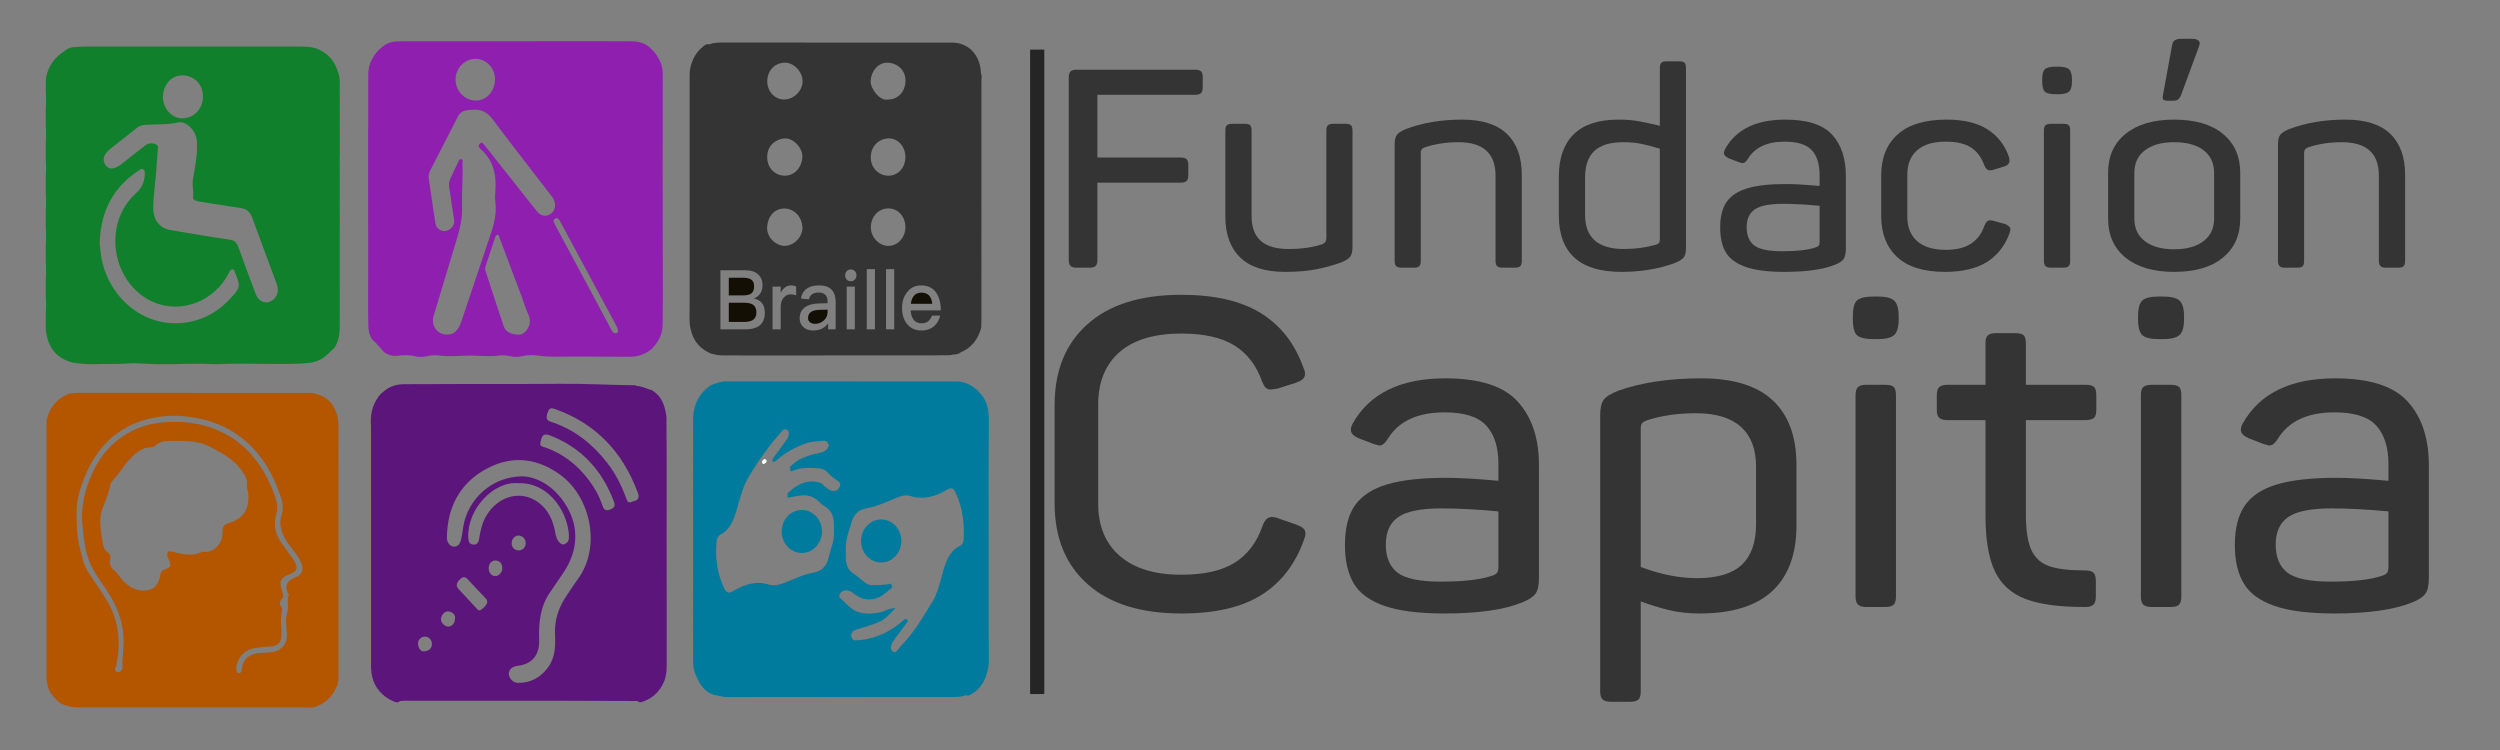 <svg xmlns="http://www.w3.org/2000/svg" xmlns:xlink="http://www.w3.org/1999/xlink" xmlns:serif="http://www.serif.com/" width="100%" height="100%" viewBox="0 0 200 60" version="1.1" xml:space="preserve" style="fill-rule:evenodd;clip-rule:evenodd;stroke-linejoin:round;stroke-miterlimit:2;"><rect x="0" y="0" width="200" height="60" fill="#808080" stroke="none"/> <g transform="matrix(5.12779e-17,-0.932,-1.646,4.76954e-17,128.5,30.067)"> <rect x="-27.313" y="27.313" width="55.316" height="0.689" style="fill:rgb(37,37,37);"></rect> </g> <g transform="matrix(0.909,0,0,0.909,-1045.24,-530.005)"> <path d="M1244.64,606.623C1244.38,606.623 1244.2,606.574 1244.1,606.475C1244,606.377 1243.94,606.214 1243.94,605.985L1243.94,589.837C1243.94,589.608 1244,589.444 1244.1,589.346C1244.2,589.248 1244.38,589.199 1244.64,589.199L1255.06,589.199C1255.3,589.199 1255.47,589.248 1255.58,589.346C1255.68,589.444 1255.73,589.608 1255.73,589.837L1255.73,590.745C1255.73,590.99 1255.68,591.162 1255.58,591.26C1255.47,591.358 1255.3,591.407 1255.06,591.407L1246.46,591.407L1246.46,596.929L1253.79,596.929C1254.03,596.929 1254.2,596.978 1254.31,597.076C1254.41,597.174 1254.46,597.338 1254.46,597.567L1254.46,598.5C1254.46,598.729 1254.41,598.892 1254.31,598.99C1254.2,599.089 1254.03,599.138 1253.79,599.138L1246.46,599.138L1246.46,605.985C1246.46,606.214 1246.4,606.377 1246.3,606.475C1246.2,606.574 1246.02,606.623 1245.78,606.623L1244.64,606.623Z" style="fill:rgb(52,52,52);fill-rule:nonzero;"></path> <path d="M1262.98,606.991C1261.22,606.991 1259.9,606.569 1259.03,605.727C1258.16,604.884 1257.72,603.686 1257.72,602.132L1257.72,594.549C1257.72,594.32 1257.77,594.164 1257.86,594.082C1257.96,594 1258.12,593.96 1258.34,593.96L1259.43,593.96C1259.65,593.96 1259.81,594 1259.9,594.082C1259.98,594.164 1260.03,594.32 1260.03,594.549L1260.03,602.058C1260.03,603.04 1260.29,603.772 1260.83,604.254C1261.36,604.737 1262.19,604.978 1263.32,604.978C1264.42,604.978 1265.4,604.839 1266.24,604.561C1266.38,604.496 1266.48,604.422 1266.53,604.34C1266.58,604.259 1266.61,604.144 1266.61,603.997L1266.61,594.549C1266.61,594.32 1266.65,594.164 1266.75,594.082C1266.84,594 1267,593.96 1267.23,593.96L1268.32,593.96C1268.54,593.96 1268.69,594.005 1268.78,594.095C1268.87,594.185 1268.91,594.336 1268.91,594.549L1268.91,604.782C1268.91,605.175 1268.85,605.461 1268.72,605.641C1268.59,605.821 1268.32,605.993 1267.93,606.156C1267.25,606.402 1266.53,606.602 1265.75,606.758C1264.97,606.913 1264.05,606.991 1262.98,606.991Z" style="fill:rgb(52,52,52);fill-rule:nonzero;"></path> <path d="M1273.24,606.623C1273.01,606.623 1272.85,606.578 1272.76,606.488C1272.66,606.398 1272.62,606.246 1272.62,606.034L1272.62,595.8C1272.62,595.407 1272.68,595.121 1272.81,594.941C1272.94,594.761 1273.2,594.589 1273.6,594.426C1275.07,593.87 1276.72,593.591 1278.55,593.591C1280.33,593.591 1281.65,594.013 1282.51,594.855C1283.38,595.698 1283.81,596.896 1283.81,598.451L1283.81,606.034C1283.81,606.246 1283.76,606.398 1283.68,606.488C1283.59,606.578 1283.43,606.623 1283.18,606.623L1282.12,606.623C1281.9,606.623 1281.74,606.578 1281.64,606.488C1281.55,606.398 1281.5,606.246 1281.5,606.034L1281.5,598.524C1281.5,596.561 1280.41,595.579 1278.24,595.579C1277.15,595.579 1276.15,595.735 1275.23,596.046C1275.03,596.127 1274.92,596.275 1274.92,596.487L1274.92,606.034C1274.92,606.246 1274.88,606.398 1274.79,606.488C1274.7,606.578 1274.54,606.623 1274.3,606.623L1273.24,606.623Z" style="fill:rgb(52,52,52);fill-rule:nonzero;"></path> <path d="M1292.59,606.991C1290.72,606.991 1289.34,606.569 1288.43,605.727C1287.52,604.884 1287.07,603.661 1287.07,602.058L1287.07,598.598C1287.07,596.978 1287.51,595.739 1288.38,594.88C1289.25,594.021 1290.56,593.591 1292.3,593.591C1293.01,593.591 1293.62,593.641 1294.14,593.739C1294.66,593.837 1295.27,593.968 1295.96,594.131L1295.96,589.051C1295.96,588.839 1296,588.687 1296.09,588.597C1296.17,588.507 1296.33,588.462 1296.55,588.462L1297.64,588.462C1297.88,588.462 1298.05,588.503 1298.13,588.585C1298.22,588.667 1298.26,588.822 1298.26,589.051L1298.26,604.88C1298.26,605.273 1298.19,605.555 1298.06,605.727C1297.92,605.899 1297.64,606.066 1297.23,606.23C1295.83,606.737 1294.28,606.991 1292.59,606.991ZM1289.38,601.984C1289.38,603.98 1290.52,604.978 1292.8,604.978C1293.78,604.978 1294.71,604.856 1295.59,604.61C1295.77,604.545 1295.87,604.483 1295.9,604.426C1295.94,604.369 1295.96,604.267 1295.96,604.119L1295.96,596.144C1295.34,595.964 1294.8,595.825 1294.35,595.727C1293.9,595.628 1293.37,595.579 1292.74,595.579C1291.59,595.579 1290.74,595.837 1290.19,596.352C1289.65,596.868 1289.38,597.641 1289.38,598.671L1289.38,601.984Z" style="fill:rgb(52,52,52);fill-rule:nonzero;"></path> <path d="M1306.94,606.991C1305.47,606.991 1304.32,606.843 1303.5,606.549C1302.67,606.254 1302.09,605.825 1301.76,605.261C1301.43,604.696 1301.27,603.972 1301.27,603.089C1301.27,602.123 1301.46,601.367 1301.85,600.819C1302.24,600.271 1302.85,599.874 1303.69,599.628C1304.53,599.383 1305.64,599.26 1307.04,599.26C1307.68,599.26 1308.5,599.301 1309.48,599.383L1310.02,599.432L1310.02,598.475C1310.02,597.526 1309.8,596.798 1309.34,596.291C1308.88,595.784 1308.08,595.53 1306.94,595.53C1305.4,595.53 1304.32,596.037 1303.7,597.052C1303.63,597.166 1303.56,597.256 1303.48,597.322C1303.4,597.387 1303.32,597.42 1303.24,597.42C1303.2,597.42 1303.08,597.387 1302.87,597.322L1302.04,597.003C1301.75,596.872 1301.6,596.716 1301.6,596.536C1301.6,596.422 1301.64,596.299 1301.71,596.168C1302.67,594.45 1304.44,593.591 1306.99,593.591C1308.94,593.591 1310.32,594.033 1311.12,594.917C1311.93,595.8 1312.33,597.011 1312.33,598.549L1312.33,604.954C1312.33,605.379 1312.26,605.682 1312.13,605.862C1312.01,606.042 1311.76,606.205 1311.4,606.353C1310.36,606.778 1308.88,606.991 1306.94,606.991ZM1303.6,603.064C1303.6,603.784 1303.82,604.316 1304.26,604.659C1304.7,605.003 1305.52,605.175 1306.73,605.175C1308.01,605.175 1308.97,605.068 1309.61,604.856C1309.78,604.807 1309.89,604.745 1309.95,604.672C1310,604.598 1310.02,604.479 1310.02,604.316L1310.02,601.175C1308.81,601.06 1307.74,601.003 1306.79,601.003C1305.61,601.003 1304.79,601.166 1304.31,601.494C1303.84,601.821 1303.6,602.344 1303.6,603.064Z" style="fill:rgb(52,52,52);fill-rule:nonzero;"></path> <path d="M1321.06,606.991C1319.19,606.991 1317.79,606.557 1316.85,605.69C1315.91,604.823 1315.44,603.612 1315.44,602.058L1315.44,598.524C1315.44,596.97 1315.92,595.759 1316.89,594.892C1317.86,594.025 1319.3,593.591 1321.21,593.591C1322.72,593.591 1323.92,593.882 1324.82,594.463C1325.71,595.043 1326.34,595.849 1326.68,596.88C1326.71,596.962 1326.73,597.068 1326.73,597.199C1326.73,597.444 1326.58,597.616 1326.27,597.714L1325.38,597.984C1325.27,598.033 1325.14,598.058 1325.02,598.058C1324.9,598.058 1324.8,598.021 1324.73,597.947C1324.65,597.874 1324.57,597.755 1324.51,597.592C1324.25,596.888 1323.85,596.369 1323.33,596.033C1322.8,595.698 1322.07,595.53 1321.14,595.53C1320.01,595.53 1319.17,595.784 1318.6,596.291C1318.03,596.798 1317.74,597.51 1317.74,598.426L1317.74,602.132C1317.74,603.064 1318.03,603.784 1318.61,604.291C1319.19,604.798 1320.03,605.052 1321.14,605.052C1322.05,605.052 1322.79,604.872 1323.34,604.512C1323.89,604.152 1324.29,603.62 1324.53,602.917C1324.6,602.753 1324.67,602.635 1324.75,602.561C1324.83,602.487 1324.93,602.451 1325.05,602.451C1325.13,602.451 1325.26,602.475 1325.41,602.524L1326.32,602.77C1326.65,602.901 1326.81,603.064 1326.81,603.261C1326.81,603.359 1326.78,603.473 1326.73,603.604C1326.32,604.717 1325.65,605.559 1324.73,606.132C1323.8,606.704 1322.58,606.991 1321.06,606.991Z" style="fill:rgb(52,52,52);fill-rule:nonzero;"></path> <path d="M1330.38,606.623C1330.16,606.623 1330,606.578 1329.91,606.488C1329.81,606.398 1329.76,606.246 1329.76,606.034L1329.76,594.549C1329.76,594.32 1329.81,594.164 1329.91,594.082C1330,594 1330.16,593.96 1330.38,593.96L1331.45,593.96C1331.69,593.96 1331.85,594 1331.94,594.082C1332.03,594.164 1332.07,594.32 1332.07,594.549L1332.07,606.034C1332.07,606.246 1332.03,606.398 1331.94,606.488C1331.85,606.578 1331.69,606.623 1331.45,606.623L1330.38,606.623ZM1329.61,590.058C1329.61,589.6 1329.69,589.297 1329.85,589.15C1330.02,589.002 1330.34,588.929 1330.83,588.929L1331.01,588.929C1331.47,588.929 1331.79,589.006 1331.97,589.162C1332.14,589.317 1332.23,589.616 1332.23,590.058L1332.23,590.229C1332.23,590.671 1332.14,590.97 1331.97,591.125C1331.79,591.281 1331.47,591.358 1331.01,591.358L1330.83,591.358C1330.34,591.358 1330.02,591.285 1329.85,591.137C1329.69,590.99 1329.61,590.688 1329.61,590.229L1329.61,590.058Z" style="fill:rgb(52,52,52);fill-rule:nonzero;"></path> <path d="M1341.21,606.991C1339.4,606.991 1337.98,606.574 1336.95,605.739C1335.92,604.905 1335.41,603.76 1335.41,602.303L1335.41,598.279C1335.41,596.823 1335.92,595.677 1336.95,594.843C1337.98,594.009 1339.4,593.591 1341.21,593.591C1343.06,593.591 1344.5,594.009 1345.51,594.843C1346.53,595.677 1347.04,596.823 1347.04,598.279L1347.04,602.303C1347.04,603.76 1346.53,604.905 1345.51,605.739C1344.5,606.574 1343.06,606.991 1341.21,606.991ZM1337.72,602.303C1337.72,603.154 1338.03,603.817 1338.65,604.291C1339.27,604.766 1340.13,605.003 1341.21,605.003C1342.32,605.003 1343.18,604.766 1343.8,604.291C1344.43,603.817 1344.74,603.154 1344.74,602.303L1344.74,598.279C1344.74,597.428 1344.43,596.765 1343.82,596.291C1343.2,595.817 1342.34,595.579 1341.21,595.579C1340.13,595.579 1339.27,595.817 1338.65,596.291C1338.03,596.765 1337.72,597.428 1337.72,598.279L1337.72,602.303Z" style="fill:rgb(52,52,52);fill-rule:nonzero;"></path> <path d="M1350.98,606.623C1350.76,606.623 1350.6,606.578 1350.5,606.488C1350.41,606.398 1350.36,606.246 1350.36,606.034L1350.36,595.8C1350.36,595.407 1350.42,595.121 1350.55,594.941C1350.68,594.761 1350.95,594.589 1351.34,594.426C1352.81,593.87 1354.46,593.591 1356.29,593.591C1358.07,593.591 1359.39,594.013 1360.26,594.855C1361.12,595.698 1361.55,596.896 1361.55,598.451L1361.55,606.034C1361.55,606.246 1361.51,606.398 1361.42,606.488C1361.33,606.578 1361.17,606.623 1360.93,606.623L1359.87,606.623C1359.64,606.623 1359.48,606.578 1359.39,606.488C1359.29,606.398 1359.24,606.246 1359.24,606.034L1359.24,598.524C1359.24,596.561 1358.16,595.579 1355.98,595.579C1354.89,595.579 1353.89,595.735 1352.98,596.046C1352.77,596.127 1352.66,596.275 1352.66,596.487L1352.66,606.034C1352.66,606.246 1352.62,606.398 1352.54,606.488C1352.45,606.578 1352.28,606.623 1352.04,606.623L1350.98,606.623Z" style="fill:rgb(52,52,52);fill-rule:nonzero;"></path> </g> <g transform="matrix(0.909,0,0,0.909,-956.581,-546.085)"> <path d="M1243.14,609.617C1242.93,609.617 1242.8,609.584 1242.74,609.518C1242.68,609.453 1242.66,609.33 1242.7,609.15L1243.48,604.88C1243.51,604.602 1243.59,604.414 1243.72,604.316C1243.85,604.218 1244.06,604.169 1244.33,604.169L1245.24,604.169C1245.7,604.169 1245.94,604.308 1245.94,604.586C1245.94,604.651 1245.91,604.749 1245.86,604.88L1244.33,609.028C1244.25,609.257 1244.15,609.412 1244.06,609.494C1243.96,609.576 1243.81,609.617 1243.58,609.617L1243.14,609.617Z" style="fill:rgb(52,52,52);fill-rule:nonzero;"></path> </g> <g transform="matrix(1.334,0,0,1.434,61.336,36.967)"> <path d="M0,-0.025C-0.063,0.06 -0.182,0.148 -0.244,0.087C-0.333,-0.001 -0.258,-0.112 -0.148,-0.173C-0.053,-0.169 -0.004,-0.12 0,-0.025" style="fill:white;fill-rule:nonzero;"></path> </g> <g transform="matrix(1.334,0,0,1.434,77.084,43.05)"> <path d="M0,0.129C-0.01,0.281 -0.103,0.375 -0.207,0.424C-0.87,0.739 -1.082,1.355 -1.269,1.985C-1.431,2.53 -1.559,3.093 -1.878,3.568C-2.42,4.377 -2.93,5.212 -3.639,5.897C-3.744,5.999 -3.841,6.111 -3.936,6.223C-4.016,6.317 -4.102,6.402 -4.23,6.329C-4.356,6.256 -4.381,6.126 -4.344,5.996C-4.297,5.831 -4.186,5.701 -4.081,5.569C-3.831,5.258 -3.583,4.945 -3.335,4.633C-3.364,4.543 -3.426,4.503 -3.52,4.512C-4.321,5.207 -5.245,5.613 -6.307,5.698C-6.482,5.711 -6.672,5.726 -6.726,5.52C-6.779,5.318 -6.652,5.169 -6.465,5.112C-5.974,4.965 -5.474,4.852 -5,4.648C-4.644,4.494 -4.411,4.209 -4.087,3.908C-4.448,3.895 -4.676,4.06 -4.93,4.121C-5.402,4.233 -5.883,4.252 -6.333,4.117C-6.754,3.991 -7.052,3.624 -7.39,3.349C-7.544,3.224 -7.391,2.974 -7.145,2.925C-6.906,2.877 -6.716,2.992 -6.535,3.126C-6.005,3.517 -5.316,3.521 -4.774,3.132C-4.604,3.009 -4.439,2.878 -4.272,2.751C-4.297,2.681 -4.322,2.61 -4.347,2.539C-4.73,2.626 -5.12,2.617 -5.51,2.622C-5.693,2.625 -5.833,2.527 -5.972,2.438C-6.165,2.313 -6.327,2.137 -6.527,2.027C-7.151,1.685 -7.062,1.137 -7.061,0.554C-7.059,0.041 -6.876,-0.388 -6.734,-0.849C-6.585,-1.335 -6.288,-1.596 -5.78,-1.676C-5.114,-1.782 -4.501,-2.077 -3.87,-2.303C-3.64,-2.386 -3.412,-2.415 -3.189,-2.35C-2.417,-2.123 -1.714,-2.315 -1.036,-2.676C-0.723,-2.843 -0.623,-2.821 -0.465,-2.511C-0.041,-1.678 0.06,-0.79 0,0.129M-9.679,-2.385C-9.295,-2.416 -8.979,-2.296 -8.693,-2.055C-8.581,-1.96 -8.473,-1.852 -8.345,-1.784C-7.696,-1.441 -7.775,-0.877 -7.772,-0.265C-7.769,0.235 -7.985,0.631 -8.092,1.077C-8.211,1.578 -8.518,1.854 -9.019,1.931C-9.658,2.029 -10.233,2.325 -10.838,2.529C-11.13,2.628 -11.425,2.667 -11.707,2.586C-12.478,2.364 -13.163,2.599 -13.819,2.953C-14.079,3.093 -14.217,3.067 -14.347,2.814C-14.784,1.966 -14.911,1.068 -14.803,0.128C-14.784,-0.04 -14.685,-0.146 -14.551,-0.21C-14.039,-0.457 -13.828,-0.931 -13.657,-1.418C-13.436,-2.051 -13.31,-2.718 -12.954,-3.301C-12.361,-4.27 -11.66,-5.156 -10.881,-5.982C-10.804,-6.065 -10.72,-6.113 -10.603,-6.056C-10.487,-6 -10.477,-5.899 -10.48,-5.79C-10.484,-5.655 -10.558,-5.556 -10.638,-5.455C-10.914,-5.11 -11.184,-4.762 -11.456,-4.414C-11.489,-4.283 -11.44,-4.234 -11.308,-4.266C-10.757,-4.736 -10.128,-5.068 -9.443,-5.289C-9.093,-5.401 -8.72,-5.401 -8.356,-5.432C-8.232,-5.443 -8.158,-5.365 -8.107,-5.27C-8.047,-5.159 -8.111,-5.065 -8.178,-4.984C-8.323,-4.809 -8.536,-4.778 -8.741,-4.735C-9.361,-4.605 -9.961,-4.433 -10.422,-3.959C-10.402,-3.877 -10.381,-3.794 -10.361,-3.711C-9.812,-3.95 -9.236,-3.938 -8.656,-3.892C-8.446,-3.875 -8.272,-3.793 -8.13,-3.641C-7.985,-3.486 -7.815,-3.366 -7.638,-3.253C-7.497,-3.164 -7.318,-3.069 -7.426,-2.862C-7.529,-2.666 -7.715,-2.584 -7.934,-2.655C-8.105,-2.71 -8.259,-2.807 -8.383,-2.939C-8.547,-3.112 -8.741,-3.142 -8.975,-3.157C-9.62,-3.2 -10.099,-2.897 -10.55,-2.502C-10.551,-2.418 -10.551,-2.335 -10.552,-2.252C-10.261,-2.297 -9.975,-2.361 -9.679,-2.385M1.515,-6.572C1.518,-7.022 1.456,-7.455 1.198,-7.84C0.83,-8.34 0.356,-8.666 -0.273,-8.736C-0.462,-8.744 -0.651,-8.74 -0.841,-8.74C-5.358,-8.741 -9.875,-8.739 -14.393,-8.744C-14.662,-8.698 -14.922,-8.621 -15.174,-8.518C-15.827,-8.106 -16.172,-7.515 -16.214,-6.746C-16.219,-6.448 -16.22,-6.149 -16.214,-5.85C-16.225,-5.538 -16.222,-5.225 -16.215,-4.913C-16.224,-4.597 -16.223,-4.281 -16.215,-3.965C-16.224,-3.649 -16.223,-3.333 -16.215,-3.016C-16.224,-2.7 -16.223,-2.383 -16.215,-2.067C-16.224,-1.751 -16.223,-1.434 -16.215,-1.118C-16.224,-0.802 -16.223,-0.485 -16.215,-0.169C-16.224,0.148 -16.223,0.464 -16.215,0.78C-16.224,1.097 -16.223,1.413 -16.215,1.729C-16.224,2.046 -16.223,2.362 -16.215,2.679C-16.224,2.995 -16.223,3.311 -16.215,3.628C-16.224,3.944 -16.223,4.26 -16.215,4.576C-16.224,4.892 -16.224,5.207 -16.215,5.523C-16.223,5.833 -16.224,6.144 -16.214,6.454C-16.212,6.711 -16.232,6.969 -16.191,7.225C-16.15,7.367 -16.114,7.514 -16.056,7.645C-15.836,8.145 -15.543,8.584 -14.972,8.743C-14.702,8.77 -14.449,8.87 -14.17,8.87C-9.718,8.863 -5.266,8.864 -0.815,8.867C-0.488,8.867 -0.164,8.873 0.149,8.761C0.286,8.831 0.392,8.745 0.499,8.687C1.02,8.403 1.311,7.951 1.44,7.384C1.513,7.171 1.517,6.95 1.515,6.728C1.496,4.454 1.513,2.179 1.505,-0.095C1.497,-2.254 1.501,-4.413 1.515,-6.572" style="fill:rgb(0,122,157);fill-rule:nonzero;"></path> </g> <g transform="matrix(1.334,0,0,1.434,-1128.99,-1247.34)"> <ellipse cx="894.404" cy="899.482" rx="1.208" ry="1.2" style="fill:rgb(0,122,157);"></ellipse> </g> <g transform="matrix(1.334,0,0,1.434,-1122.64,-1246.58)"> <ellipse cx="894.404" cy="899.482" rx="1.208" ry="1.2" style="fill:rgb(0,122,157);"></ellipse> </g> <g transform="matrix(1.334,0,0,1.434,23.847,41.888)"> <path d="M0,2.932C-0.009,2.938 -0.019,2.941 -0.029,2.945C-0.531,3.117 -0.923,3.347 -0.558,3.967C-0.694,4.29 -0.541,4.641 -0.652,4.964C-0.778,5.328 -0.706,5.698 -0.677,6.061C-0.614,6.859 -1.123,7.152 -1.793,7.197C-2.139,7.221 -2.49,7.181 -2.818,7.335C-3.137,7.485 -3.327,7.732 -3.368,8.08C-3.384,8.217 -3.41,8.364 -3.565,8.338C-3.705,8.315 -3.722,8.158 -3.706,8.024C-3.636,7.457 -3.178,7.022 -2.603,6.945C-2.301,6.905 -2.002,6.869 -1.696,6.857C-1.176,6.836 -0.981,6.621 -0.994,6.1C-1.005,5.68 -1.064,5.26 -0.962,4.842C-0.949,4.788 -0.964,4.705 -0.999,4.664C-1.148,4.492 -1.121,4.351 -0.966,4.199C-0.837,4.074 -0.905,3.927 -0.954,3.786C-1.157,3.208 -1.062,3.014 -0.485,2.814C-0.058,2.666 0.021,2.463 -0.238,2.082C-0.461,1.754 -0.72,1.451 -0.96,1.134C-1.335,0.639 -1.517,0.098 -1.309,-0.517C-1.149,-0.992 -1.336,-1.416 -1.51,-1.827C-2.152,-3.345 -3.169,-4.513 -4.719,-5.168C-5.747,-5.603 -6.811,-5.722 -7.925,-5.661C-9.071,-5.598 -10.082,-5.245 -10.979,-4.539C-11.714,-3.96 -12.207,-3.205 -12.547,-2.346C-12.793,-1.727 -12.978,-1.089 -12.954,-0.161C-12.866,0.683 -12.826,1.792 -12.176,2.744C-11.852,3.218 -11.49,3.664 -11.19,4.155C-10.776,4.831 -10.517,5.542 -10.47,6.352C-10.437,6.906 -10.552,7.441 -10.533,7.986C-10.528,8.112 -10.578,8.221 -10.695,8.268C-10.767,8.297 -10.859,8.307 -10.931,8.235C-11.035,8.133 -10.939,8.04 -10.917,7.946C-10.612,6.645 -10.732,5.407 -11.481,4.272C-11.816,3.764 -12.175,3.271 -12.535,2.78C-12.873,2.317 -12.983,1.77 -13.119,1.236C-13.279,0.613 -13.285,-0.035 -13.283,-0.668C-13.281,-1.328 -13.071,-1.974 -12.805,-2.585C-12.126,-4.149 -11.006,-5.249 -9.351,-5.739C-8.546,-5.978 -7.722,-6.07 -6.871,-5.991C-5.939,-5.905 -5.048,-5.713 -4.212,-5.286C-2.544,-4.435 -1.543,-3.044 -0.98,-1.299C-0.897,-1.039 -0.901,-0.761 -0.985,-0.519C-1.198,0.096 -0.964,0.582 -0.626,1.063C-0.345,1.463 0.042,1.789 0.215,2.265C0.318,2.549 0.248,2.778 0,2.932M-4.538,0.604C-4.558,1.161 -5.101,1.636 -5.646,1.572C-5.677,1.569 -5.715,1.553 -5.738,1.565C-6.368,1.875 -6.994,1.682 -7.619,1.552C-7.818,1.511 -7.852,1.629 -7.847,1.77C-7.843,1.848 -7.784,1.923 -7.754,2.001C-7.601,2.396 -7.613,2.425 -7.999,2.552C-8.153,2.603 -8.246,2.705 -8.267,2.861C-8.347,3.438 -8.694,3.743 -9.275,3.739C-9.896,3.731 -10.339,3.405 -10.709,2.943C-10.801,2.828 -10.89,2.701 -11.008,2.621C-11.251,2.456 -11.334,2.243 -11.265,1.969C-11.229,1.824 -11.275,1.712 -11.385,1.637C-11.574,1.51 -11.679,1.325 -11.708,1.118C-11.804,0.445 -12.007,-0.21 -11.707,-0.912C-11.536,-1.314 -11.334,-1.726 -11.264,-2.174C-11.253,-2.241 -11.202,-2.31 -11.151,-2.36C-10.737,-2.777 -10.429,-3.294 -9.999,-3.686C-9.703,-3.956 -9.357,-4.237 -8.908,-4.249C-8.775,-4.252 -8.638,-4.274 -8.553,-4.351C-8.246,-4.63 -7.83,-4.614 -7.498,-4.616C-6.762,-4.619 -6.001,-4.631 -5.302,-4.297C-4.533,-3.929 -3.777,-3.553 -3.278,-2.815C-3.143,-2.617 -3.029,-2.422 -3.07,-2.18C-3.104,-1.982 -2.995,-1.815 -2.983,-1.626C-2.931,-0.824 -3.264,-0.317 -4.023,-0.071C-4.509,0.087 -4.521,0.102 -4.538,0.604M2.422,-4.888C2.422,-5.328 2.457,-5.771 2.292,-6.194C2.062,-6.768 1.647,-7.12 1.038,-7.239C0.835,-7.31 0.622,-7.291 0.413,-7.291C-3.937,-7.292 -8.286,-7.292 -12.635,-7.292C-13.013,-7.292 -13.393,-7.33 -13.767,-7.233C-14.467,-6.974 -14.91,-6.487 -15.082,-5.76C-15.096,-5.592 -15.09,-5.424 -15.09,-5.255C-15.091,-0.751 -15.091,3.753 -15.09,8.257C-15.09,8.426 -15.096,8.594 -15.081,8.763C-15.035,8.969 -14.992,9.175 -14.888,9.362C-14.863,9.404 -14.836,9.444 -14.807,9.483C-14.564,9.774 -14.329,10.075 -13.918,10.139C-13.552,10.259 -13.175,10.254 -12.795,10.254C-8.371,10.251 -3.946,10.252 0.478,10.253C0.615,10.253 0.752,10.259 0.888,10.262C1.593,10.088 2.081,9.662 2.363,8.996C2.39,8.853 2.426,8.715 2.425,8.565C2.421,4.08 2.422,-0.404 2.422,-4.888" style="fill:rgb(180,85,0);fill-rule:nonzero;"></path> </g> <g transform="matrix(1.334,0,0,1.434,21.604,8.747)"> <path d="M0,10.724C-0.33,10.858 -0.701,10.694 -0.863,10.299C-1.214,9.446 -1.543,8.583 -1.883,7.725C-1.974,7.495 -2.078,7.317 -2.381,7.276C-3.586,7.113 -4.787,6.922 -5.989,6.731C-6.605,6.634 -6.994,6.182 -7.001,5.558C-7.01,4.737 -6.837,3.929 -6.805,3.109C-6.796,2.878 -6.75,2.649 -6.747,2.418C-6.745,2.261 -6.641,2.044 -6.836,1.959C-7.048,1.866 -7.288,1.869 -7.496,2.021C-7.971,2.368 -8.449,2.711 -8.924,3.059C-9.341,3.364 -9.662,3.382 -9.871,3.107C-10.09,2.818 -9.974,2.489 -9.559,2.189C-9.022,1.802 -8.487,1.41 -7.956,1.016C-7.766,0.875 -7.546,0.87 -7.329,0.858C-6.733,0.827 -6.139,0.866 -5.542,0.735C-5.016,0.619 -4.421,1.205 -4.386,1.789C-4.378,1.936 -4.385,2.084 -4.385,2.231C-4.398,2.81 -4.536,3.37 -4.629,3.935C-4.682,4.258 -4.568,4.573 -4.619,4.902C-4.642,5.054 -4.424,5.118 -4.258,5.142C-3.417,5.265 -2.577,5.402 -1.734,5.511C-1.397,5.554 -1.198,5.733 -1.081,6.023C-0.665,7.054 -0.257,8.089 0.153,9.122C0.238,9.336 0.328,9.549 0.406,9.766C0.559,10.192 0.4,10.562 0,10.724M-2.345,10.517C-3.153,11.341 -4.12,11.819 -5.287,11.918C-7.828,12.134 -9.955,10.214 -10.173,7.853C-10.187,7.697 -10.208,7.54 -10.217,7.456C-10.157,5.61 -9.342,4.286 -7.826,3.385C-7.769,3.351 -7.69,3.282 -7.599,3.352C-7.511,3.418 -7.503,3.502 -7.509,3.603C-7.533,4.045 -7.679,4.377 -8.053,4.692C-10.083,6.398 -9.488,9.714 -7.032,10.737C-5.318,11.452 -3.298,10.687 -2.457,9.104C-2.414,9.022 -2.39,8.928 -2.263,8.928C-2.126,8.928 -2.129,9.037 -2.093,9.119C-1.769,9.871 -1.773,9.933 -2.345,10.517M-5.241,-1.895C-4.53,-1.884 -4.015,-1.379 -4.025,-0.688C-4.035,-0.048 -4.54,0.488 -5.248,0.502C-5.894,0.515 -6.434,-0.067 -6.423,-0.688C-6.412,-1.389 -5.906,-1.906 -5.241,-1.895M4.113,-1.968C3.904,-2.683 3.465,-3.177 2.746,-3.403C2.439,-3.495 2.124,-3.503 1.807,-3.503C-2.28,-3.502 -6.368,-3.503 -10.456,-3.502C-10.761,-3.502 -11.067,-3.512 -11.372,-3.493C-11.695,-3.468 -12.034,-3.508 -12.303,-3.263C-12.903,-2.923 -13.302,-2.432 -13.441,-1.746C-13.444,-1.495 -13.447,-1.244 -13.45,-0.992C-13.424,-0.678 -13.424,-0.364 -13.45,-0.05L-13.45,0.906C-13.424,1.22 -13.424,1.534 -13.45,1.848L-13.45,2.804C-13.424,3.118 -13.424,3.432 -13.45,3.747L-13.45,4.702C-13.424,5.017 -13.424,5.331 -13.45,5.645L-13.45,6.601C-13.424,6.915 -13.424,7.229 -13.45,7.543L-13.45,8.499C-13.424,8.813 -13.424,9.127 -13.45,9.441L-13.45,10.397C-13.424,10.711 -13.424,11.025 -13.45,11.34L-13.45,12.295C-13.332,13.294 -12.794,13.917 -11.803,14.136C-11.387,14.19 -10.97,14.236 -10.549,14.217C-9.866,14.188 -9.184,14.23 -8.499,14.177C-7.981,14.137 -7.452,14.207 -6.927,14.216C-6.013,14.233 -5.099,14.192 -4.185,14.193C-3.765,14.194 -3.344,14.233 -2.922,14.212C-1.975,14.166 -1.027,14.201 -0.081,14.202C0.74,14.204 1.558,14.229 2.375,14.138C2.921,14.091 3.343,13.814 3.705,13.425C3.806,13.391 3.858,13.305 3.916,13.226C4.092,12.932 4.162,12.608 4.176,12.27C4.18,11.326 4.183,10.381 4.177,9.436C4.182,8.493 4.181,7.55 4.177,6.607C4.19,6.282 4.19,5.958 4.176,5.633C4.183,4.693 4.181,3.753 4.176,2.813C4.19,2.492 4.187,2.172 4.178,1.852C4.187,1.535 4.187,1.218 4.178,0.901C4.187,0.586 4.187,0.272 4.177,-0.043C4.185,-0.294 4.182,-0.546 4.18,-0.797C4.151,-1.187 4.238,-1.584 4.113,-1.968" style="fill:rgb(17,128,44);fill-rule:nonzero;"></path> </g> <g transform="matrix(1.334,0,0,1.434,50.53,46.769)"> <path d="M0,-4.614C-0.194,-4.519 -0.268,-4.663 -0.323,-4.806C-0.599,-5.528 -0.969,-6.196 -1.463,-6.79C-2.329,-7.831 -3.382,-8.608 -4.679,-9.031C-4.917,-9.109 -5.196,-9.137 -5.064,-9.524C-4.956,-9.838 -4.892,-9.893 -4.561,-9.783C-2.205,-9.001 -0.565,-7.458 0.359,-5.156C0.386,-5.088 0.407,-5.018 0.42,-4.979C0.43,-4.647 0.162,-4.693 0,-4.614M-1.244,-4.205C-1.49,-4.105 -1.649,-4.118 -1.751,-4.408C-1.937,-4.934 -2.223,-5.41 -2.576,-5.843C-3.27,-6.692 -4.125,-7.309 -5.173,-7.649C-5.318,-7.696 -5.499,-7.714 -5.479,-7.854C-5.405,-8.292 -5.315,-8.476 -4.892,-8.323C-3.072,-7.663 -1.807,-6.451 -1.074,-4.663C-0.972,-4.415 -1.009,-4.302 -1.244,-4.205M-3.265,-0.25C-3.483,0.019 -3.673,0.311 -3.88,0.589C-4.366,1.243 -4.639,1.961 -4.594,2.791C-4.56,3.437 -4.582,4.073 -5.015,4.622C-5.478,5.208 -6.079,5.487 -6.815,5.482C-7.107,5.48 -7.361,5.229 -7.365,4.977C-7.368,4.741 -7.163,4.567 -6.842,4.532C-5.986,4.438 -5.516,3.946 -5.547,3.093C-5.581,2.134 -5.486,1.221 -4.888,0.424C-4.624,0.071 -4.366,-0.287 -4.106,-0.644C-3.139,-1.971 -3.126,-3.402 -4.115,-4.681C-4.787,-5.55 -5.695,-6.011 -6.542,-6.041C-8.364,-6.039 -9.829,-4.782 -10.1,-3.215C-10.14,-2.988 -10.166,-2.757 -10.223,-2.534C-10.279,-2.313 -10.385,-2.114 -10.661,-2.12C-10.884,-2.124 -11.083,-2.347 -11.079,-2.621C-11.056,-4.26 -10.35,-5.543 -8.928,-6.342C-7.389,-7.206 -5.823,-7.144 -4.333,-6.164C-2.434,-4.914 -1.793,-2.069 -3.265,-0.25M-8.179,-0.473C-8.403,-0.478 -8.573,-0.669 -8.572,-0.915C-8.571,-1.175 -8.392,-1.361 -8.143,-1.344C-7.893,-1.327 -7.769,-1.17 -7.755,-0.932C-7.74,-0.7 -7.963,-0.468 -8.179,-0.473M-6.352,-2.318C-6.353,-2.08 -6.528,-1.91 -6.774,-1.908C-7.02,-1.906 -7.202,-2.083 -7.195,-2.318C-7.188,-2.555 -7.001,-2.743 -6.777,-2.738C-6.545,-2.732 -6.351,-2.541 -6.352,-2.318M-8.769,-3.751C-8.981,-3.389 -9.07,-2.991 -9.14,-2.587C-9.175,-2.383 -9.241,-2.217 -9.493,-2.233C-9.744,-2.25 -9.789,-2.422 -9.798,-2.629C-9.866,-4.226 -8.259,-5.798 -6.771,-5.658C-5.073,-5.712 -3.903,-4.212 -3.767,-2.847C-3.758,-2.764 -3.764,-2.679 -3.765,-2.595C-3.766,-2.423 -3.878,-2.316 -4.014,-2.26C-4.154,-2.203 -4.276,-2.287 -4.371,-2.395C-4.509,-2.552 -4.55,-2.748 -4.589,-2.945C-4.723,-3.618 -5.013,-4.189 -5.6,-4.591C-6.642,-5.305 -8.064,-4.955 -8.769,-3.751M-9.033,1.404C-9.179,1.494 -9.264,1.365 -9.351,1.278C-9.687,0.943 -10.017,0.602 -10.357,0.271C-10.561,0.073 -10.506,-0.083 -10.329,-0.263C-10.146,-0.45 -9.998,-0.478 -9.804,-0.275C-9.477,0.068 -9.132,0.394 -8.794,0.726C-8.726,0.793 -8.649,0.853 -8.656,0.991C-8.712,1.166 -8.862,1.299 -9.033,1.404M-11.01,2.339C-11.228,2.333 -11.445,2.118 -11.435,1.919C-11.423,1.691 -11.195,1.467 -10.977,1.496C-10.733,1.529 -10.584,1.67 -10.586,1.848C-10.594,2.173 -10.775,2.346 -11.01,2.339M-12.494,3.723C-12.648,3.721 -12.78,3.565 -12.81,3.322C-12.837,3.097 -12.646,2.91 -12.405,2.901C-12.177,2.893 -11.978,3.079 -11.975,3.302C-11.973,3.546 -12.137,3.716 -12.494,3.723M2.098,-2.663C2.099,-4.789 2.11,-6.915 2.089,-9.041C2.092,-9.167 2.099,-9.294 2.08,-9.417C1.991,-10.003 1.79,-10.526 1.234,-10.837C0.919,-10.916 0.626,-11.076 0.292,-11.085C0.259,-11.114 0.22,-11.123 0.176,-11.123C-0.528,-11.133 -1.232,-11.145 -1.937,-11.17C-3.59,-11.229 -5.246,-11.188 -6.9,-11.191C-9.156,-11.196 -11.412,-11.188 -13.668,-11.181C-14.103,-11.171 -14.506,-11.068 -14.851,-10.789C-14.956,-10.705 -15.071,-10.632 -15.154,-10.523C-15.55,-10.025 -15.693,-9.456 -15.627,-8.83C-15.63,-4.439 -15.621,-0.047 -15.626,4.345C-15.646,4.737 -15.603,5.119 -15.439,5.481C-15.187,5.984 -14.78,6.312 -14.267,6.519C-14.138,6.571 -14.006,6.607 -13.886,6.493C-13.802,6.488 -13.718,6.479 -13.634,6.479C-10.554,6.478 -7.474,6.476 -4.394,6.479C-2.813,6.48 -1.231,6.488 0.351,6.493C0.487,6.615 0.628,6.545 0.763,6.497C1.304,6.305 1.692,5.944 1.936,5.428C2.073,5.135 2.104,4.825 2.104,4.505C2.111,2.116 2.096,-0.274 2.098,-2.663" style="fill:rgb(92,21,122);fill-rule:nonzero;"></path> </g> <g transform="matrix(1.334,0,0,1.434,64.643,25.226)"> <path d="M0,0.157C0,0.249 0.037,0.323 0.115,0.383C0.189,0.443 0.291,0.475 0.415,0.475C0.623,0.475 0.798,0.411 0.946,0.286C1.094,0.162 1.172,0.004 1.172,-0.18L1.172,-0.318L0.669,-0.304C0.221,-0.295 0,-0.138 0,0.157" style="fill:rgb(20,15,5);fill-rule:nonzero;"></path> </g> <g transform="matrix(1.334,0,0,1.434,60.126,22.393)"> <path d="M0,0.743C0.102,0.66 0.152,0.531 0.152,0.355C0.152,0.189 0.102,0.069 0,-0.004C-0.102,-0.083 -0.268,-0.12 -0.489,-0.12L-1.366,-0.12L-1.366,0.863L-0.498,0.863C-0.268,0.863 -0.102,0.822 0,0.743" style="fill:rgb(20,15,5);fill-rule:nonzero;"></path> </g> <g transform="matrix(1.334,0,0,1.434,59.566,25.756)"> <path d="M0,-1.071L-0.946,-1.071L-0.946,0L-0.014,0C0.198,0 0.365,-0.037 0.485,-0.102C0.632,-0.189 0.711,-0.328 0.711,-0.517C0.711,-0.711 0.651,-0.854 0.535,-0.942C0.42,-1.029 0.24,-1.071 0,-1.071" style="fill:rgb(20,15,5);fill-rule:nonzero;"></path> </g> <g transform="matrix(1.334,0,0,1.434,73.106,6.259)"> <path d="M0,13.487C0.111,13.607 0.263,13.672 0.457,13.672C0.628,13.672 0.766,13.63 0.872,13.552C0.955,13.487 1.025,13.381 1.089,13.242L1.578,13.242C1.523,13.464 1.417,13.653 1.251,13.801C1.043,13.981 0.78,14.073 0.461,14.073C0.111,14.073 -0.171,13.962 -0.374,13.746C-0.595,13.515 -0.706,13.206 -0.706,12.813C-0.706,12.458 -0.605,12.163 -0.392,11.923C-0.189,11.678 0.092,11.558 0.443,11.558C0.831,11.558 1.131,11.687 1.334,11.955C1.518,12.195 1.615,12.527 1.62,12.952L-0.189,12.952C-0.171,13.183 -0.111,13.363 0,13.487M-1.52,9.354C-2.086,9.358 -2.592,8.855 -2.579,8.299C-2.565,7.705 -2.104,7.255 -1.515,7.262C-0.935,7.268 -0.498,7.729 -0.505,8.325C-0.512,8.89 -0.966,9.35 -1.52,9.354M-1.177,14.009L-1.666,14.009L-1.666,10.649L-1.177,10.649L-1.177,14.009ZM-2.332,14.009L-2.821,14.009L-2.821,10.649L-2.332,10.649L-2.332,14.009ZM-3.542,11.235C-3.606,11.295 -3.689,11.327 -3.782,11.327C-3.879,11.327 -3.957,11.295 -4.022,11.235C-4.086,11.17 -4.118,11.087 -4.118,10.995C-4.118,10.898 -4.086,10.82 -4.022,10.76C-3.957,10.695 -3.879,10.667 -3.782,10.667C-3.685,10.667 -3.602,10.695 -3.537,10.76C-3.472,10.82 -3.44,10.898 -3.44,10.995C-3.44,11.092 -3.477,11.17 -3.542,11.235M-3.537,14.009L-4.026,14.009L-4.026,11.623L-3.537,11.623L-3.537,14.009ZM-4.687,14.009L-5.14,14.009L-5.14,13.672C-5.232,13.792 -5.347,13.889 -5.486,13.958C-5.643,14.031 -5.827,14.073 -6.04,14.073C-6.289,14.073 -6.483,14.009 -6.621,13.884C-6.773,13.759 -6.847,13.598 -6.847,13.399C-6.847,13.132 -6.741,12.924 -6.529,12.781C-6.335,12.643 -6.058,12.574 -5.707,12.564L-5.172,12.55L-5.172,12.453C-5.172,12.121 -5.352,11.955 -5.712,11.955C-5.864,11.955 -5.989,11.983 -6.081,12.038C-6.192,12.103 -6.261,12.2 -6.289,12.333L-6.773,12.292C-6.723,12.033 -6.593,11.84 -6.39,11.719C-6.215,11.609 -5.975,11.558 -5.68,11.558C-5.329,11.558 -5.07,11.646 -4.904,11.821C-4.761,11.973 -4.687,12.195 -4.687,12.486L-4.687,14.009ZM-7.782,9.351C-8.278,9.33 -8.827,8.882 -8.796,8.313C-8.763,7.71 -8.359,7.268 -7.77,7.267C-7.135,7.277 -6.722,7.758 -6.68,8.281C-6.635,8.837 -7.207,9.374 -7.782,9.351M-7.056,12.107C-7.176,12.07 -7.291,12.056 -7.402,12.056C-7.55,12.056 -7.683,12.117 -7.799,12.236C-7.923,12.366 -7.983,12.536 -7.983,12.744L-7.983,14.009L-8.473,14.009L-8.473,11.623L-7.983,11.623L-7.983,11.983C-7.923,11.854 -7.845,11.757 -7.753,11.692C-7.642,11.599 -7.513,11.558 -7.365,11.558C-7.245,11.558 -7.139,11.577 -7.056,11.618L-7.056,12.107ZM-9.277,13.815C-9.471,13.944 -9.743,14.009 -10.094,14.009L-11.599,14.009L-11.599,10.713L-10.094,10.713C-9.771,10.713 -9.522,10.787 -9.337,10.944C-9.162,11.092 -9.074,11.29 -9.074,11.544C-9.074,11.729 -9.121,11.886 -9.213,12.015C-9.305,12.135 -9.43,12.227 -9.596,12.287C-9.379,12.329 -9.213,12.416 -9.102,12.55C-8.991,12.684 -8.936,12.864 -8.936,13.086C-8.936,13.418 -9.051,13.658 -9.277,13.815M-7.744,3.358C-7.229,3.329 -6.65,3.895 -6.684,4.402C-6.722,4.986 -7.162,5.437 -7.736,5.437C-8.328,5.437 -8.788,5 -8.792,4.427C-8.815,3.745 -8.26,3.388 -7.744,3.358M-7.751,-0.868C-7.204,-0.88 -6.68,-0.382 -6.67,0.159C-6.661,0.69 -7.192,1.186 -7.773,1.187C-8.339,1.189 -8.788,0.74 -8.789,0.173C-8.789,-0.416 -8.352,-0.855 -7.751,-0.868M-0.505,4.396C-0.507,4.992 -0.947,5.441 -1.527,5.438C-2.124,5.435 -2.6,4.972 -2.582,4.39C-2.562,3.75 -2.068,3.374 -1.53,3.357C-0.948,3.339 -0.504,3.816 -0.505,4.396M-1.559,-0.867C-0.935,-0.841 -0.47,-0.404 -0.5,0.176C-0.53,0.763 -0.952,1.192 -1.548,1.187C-2.033,1.294 -2.6,0.579 -2.589,0.18C-2.572,-0.406 -2.122,-0.89 -1.559,-0.867M4.025,-0.314C3.967,-1.318 3.274,-1.988 2.289,-1.988C-2.327,-1.989 -6.944,-1.988 -11.56,-1.991C-11.804,-1.991 -12.042,-1.969 -12.273,-1.888C-12.411,-1.935 -12.514,-1.859 -12.616,-1.785C-13.092,-1.441 -13.348,-0.967 -13.436,-0.396C-13.449,-0.217 -13.444,-0.038 -13.444,0.141L-13.444,12.814C-13.444,13.214 -13.491,13.615 -13.381,14.009C-13.221,14.692 -12.781,15.119 -12.146,15.369C-11.93,15.414 -11.711,15.46 -11.49,15.461C-10.225,15.463 -8.96,15.472 -7.695,15.467C-6.061,15.46 -4.427,15.468 -2.793,15.461C-1.138,15.453 0.516,15.478 2.171,15.451C2.375,15.393 2.604,15.446 2.788,15.304C3.44,15.048 3.86,14.583 4.042,13.905C4.046,13.75 4.053,13.595 4.053,13.44C4.054,9.02 4.054,4.6 4.054,0.181C4.054,0.076 4.062,-0.029 4.067,-0.134C4.052,-0.194 4.029,-0.254 4.025,-0.314" style="fill:rgb(52,52,52);fill-rule:nonzero;"></path> </g> <g transform="matrix(-0.933,-1.025,-0.954,1.003,73.434,24.179)"> <path d="M0.235,-0.524C0.364,-0.392 0.427,-0.254 0.426,-0.097C0.421,0.049 0.36,0.205 0.235,0.367L-0.666,-0.554C-0.336,-0.811 -0.037,-0.802 0.235,-0.524" style="fill:rgb(20,15,5);fill-rule:nonzero;"></path> </g> <g transform="matrix(1.334,0,0,1.434,49.317,5.206)"> <path d="M0,14.962C-0.134,14.985 -0.216,14.924 -0.28,14.81C-0.507,14.407 -0.74,14.008 -0.971,13.607C-1.838,12.106 -2.704,10.605 -3.571,9.103C-3.603,9.049 -3.64,8.996 -3.661,8.937C-3.704,8.814 -3.884,8.672 -3.674,8.565C-3.495,8.473 -3.42,8.65 -3.348,8.773C-2.23,10.699 -1.114,12.626 0,14.554C0.046,14.634 0.07,14.728 0.092,14.785C0.089,14.885 0.083,14.948 0,14.962M-4.755,8.176C-5.26,7.597 -5.752,7.007 -6.25,6.422C-6.796,5.78 -7.34,5.138 -7.889,4.499C-7.965,4.411 -8.047,4.257 -8.193,4.381C-8.335,4.502 -8.217,4.632 -8.131,4.701C-7.327,5.351 -7.177,6.221 -7.272,7.18C-7.285,7.315 -7.289,7.455 -7.269,7.589C-7.126,8.51 -7.513,9.322 -7.803,10.149C-8.283,11.514 -8.791,12.869 -9.275,14.232C-9.484,14.822 -9.733,15.052 -10.215,15.033C-10.762,15.011 -11.132,14.517 -10.966,13.998C-10.507,12.561 -10.034,11.127 -9.57,9.691C-9.383,9.113 -9.236,8.537 -9.258,7.911C-9.286,7.102 -9.199,6.291 -9.238,5.479C-9.242,5.397 -9.172,5.273 -9.32,5.249C-9.428,5.232 -9.451,5.336 -9.488,5.409C-9.652,5.726 -9.822,6.041 -9.975,6.364C-10.122,6.673 -9.988,6.986 -9.95,7.294C-9.893,7.752 -9.797,8.205 -9.733,8.663C-9.696,8.934 -9.934,9.198 -10.238,9.253C-10.505,9.302 -10.813,9.11 -10.857,8.842C-10.997,8.002 -11.124,7.16 -11.258,6.319C-11.282,6.166 -11.253,6.029 -11.178,5.894C-10.617,4.882 -10.064,3.865 -9.499,2.855C-9.289,2.481 -8.902,2.516 -8.55,2.489C-8.086,2.472 -7.738,2.638 -7.434,3.014C-6.299,4.424 -5.133,5.809 -3.979,7.204C-3.918,7.277 -3.854,7.348 -3.803,7.427C-3.606,7.729 -3.65,8.072 -3.908,8.276C-4.161,8.477 -4.52,8.446 -4.755,8.176M-5.85,15.038C-6.372,15.03 -6.652,14.88 -6.777,14.535C-7.145,13.519 -7.498,12.498 -7.856,11.479C-7.885,11.397 -7.884,11.314 -7.855,11.232C-7.664,10.698 -7.476,10.164 -7.283,9.632C-7.259,9.565 -7.232,9.477 -7.148,9.472C-7.031,9.465 -7.035,9.581 -7.006,9.652C-6.555,10.762 -6.106,11.873 -5.657,12.984C-5.528,13.305 -5.426,13.639 -5.27,13.947C-5.009,14.462 -5.462,15.052 -5.85,15.038M-8.433,-0.348C-7.797,-0.338 -7.275,0.179 -7.284,0.79C-7.295,1.474 -7.802,1.992 -8.449,1.98C-9.124,1.968 -9.667,1.422 -9.649,0.773C-9.633,0.152 -9.079,-0.358 -8.433,-0.348M2.778,11.164C2.764,7.631 2.774,4.099 2.776,0.567C2.776,0.227 2.725,-0.081 2.525,-0.358C2.404,-0.6 2.219,-0.787 2.019,-0.962C1.69,-1.252 1.279,-1.324 0.869,-1.326C-0.605,-1.335 -2.08,-1.334 -3.555,-1.331C-5.166,-1.327 -6.778,-1.328 -8.389,-1.328C-9.906,-1.329 -11.423,-1.328 -12.94,-1.327C-13.325,-1.326 -13.721,-1.284 -14.042,-1.015C-14.304,-0.834 -14.505,-0.6 -14.658,-0.323C-14.826,-0.057 -14.884,0.232 -14.884,0.546C-14.883,1.501 -14.88,2.455 -14.884,3.41C-14.9,3.535 -14.892,3.662 -14.893,3.788C-14.904,6.346 -14.881,8.904 -14.888,11.462C-14.891,12.483 -14.905,13.504 -14.88,14.525C-14.87,14.895 -14.797,15.237 -14.465,15.465C-14.341,15.592 -14.217,15.719 -14.093,15.846C-13.995,15.992 -13.856,16.081 -13.694,16.143C-13.505,16.216 -13.324,16.238 -13.113,16.215C-12.783,16.178 -12.443,16.159 -12.108,16.24C-11.881,16.294 -11.64,16.297 -11.417,16.25C-11.154,16.194 -10.891,16.172 -10.633,16.203C-10.067,16.271 -9.506,16.224 -8.941,16.209C-8.304,16.193 -7.667,16.29 -7.027,16.202C-6.801,16.171 -6.57,16.201 -6.338,16.248C-6.104,16.295 -5.856,16.29 -5.616,16.234C-5.293,16.16 -4.961,16.172 -4.642,16.214C-4.401,16.246 -4.162,16.266 -3.921,16.266C-2.36,16.268 -0.799,16.258 0.762,16.272C1.248,16.277 1.677,16.158 2.064,15.873C2.117,15.84 2.162,15.798 2.198,15.747C2.547,15.397 2.761,14.987 2.77,14.484C2.789,13.377 2.782,12.27 2.778,11.164" style="fill:rgb(142,31,175);fill-rule:nonzero;"></path> </g> <g transform="matrix(1.206,0,0,0.986,-1513.81,-618.304)"> <path d="M1333.6,676.858C1330.91,676.858 1328.83,676.066 1327.38,674.482C1325.92,672.898 1325.19,670.709 1325.19,667.913L1325.19,659.946C1325.19,657.151 1325.92,654.961 1327.38,653.377C1328.83,651.793 1330.91,651.001 1333.6,651.001C1335.81,651.001 1337.57,651.502 1338.89,652.504C1340.2,653.505 1341.14,654.985 1341.7,656.941C1341.77,657.104 1341.8,657.267 1341.8,657.43C1341.8,657.594 1341.75,657.727 1341.66,657.832C1341.57,657.937 1341.42,658.036 1341.22,658.129L1339.96,658.619C1339.72,658.665 1339.58,658.688 1339.54,658.688C1339.39,658.688 1339.28,658.642 1339.2,658.549C1339.12,658.455 1339.04,658.292 1338.96,658.059C1338.58,656.732 1337.96,655.747 1337.11,655.107C1336.26,654.466 1335.09,654.146 1333.6,654.146C1331.81,654.146 1330.44,654.647 1329.5,655.648C1328.56,656.65 1328.08,658.071 1328.08,659.911L1328.08,667.948C1328.08,669.765 1328.56,671.18 1329.52,672.194C1330.47,673.207 1331.83,673.714 1333.6,673.714C1335.11,673.714 1336.29,673.387 1337.14,672.735C1337.99,672.083 1338.61,671.081 1338.99,669.73C1339.13,669.264 1339.33,669.031 1339.6,669.031C1339.74,669.031 1339.88,669.066 1340.02,669.136L1341.25,669.66C1341.45,669.753 1341.6,669.852 1341.69,669.957C1341.78,670.062 1341.83,670.196 1341.83,670.359C1341.83,670.499 1341.8,670.662 1341.74,670.848C1341.17,672.828 1340.24,674.325 1338.93,675.338C1337.63,676.352 1335.85,676.858 1333.6,676.858Z" style="fill:rgb(52,52,52);fill-rule:nonzero;"></path> <path d="M1351.05,676.858C1349.34,676.858 1348,676.649 1347.04,676.229C1346.08,675.81 1345.4,675.199 1345.02,674.395C1344.64,673.591 1344.45,672.561 1344.45,671.303C1344.45,669.928 1344.67,668.851 1345.12,668.07C1345.58,667.29 1346.29,666.725 1347.27,666.376C1348.24,666.026 1349.54,665.852 1351.17,665.852C1351.91,665.852 1352.86,665.91 1354,666.026L1354.63,666.096L1354.63,664.733C1354.63,663.382 1354.37,662.346 1353.83,661.624C1353.3,660.901 1352.37,660.54 1351.05,660.54C1349.26,660.54 1348,661.262 1347.28,662.707C1347.2,662.87 1347.11,662.998 1347.02,663.091C1346.93,663.184 1346.84,663.231 1346.74,663.231C1346.7,663.231 1346.56,663.184 1346.32,663.091L1345.35,662.637C1345.01,662.451 1344.84,662.229 1344.84,661.973C1344.84,661.81 1344.88,661.635 1344.96,661.449C1346.09,659.003 1348.13,657.78 1351.11,657.78C1353.38,657.78 1354.98,658.409 1355.91,659.667C1356.85,660.925 1357.32,662.649 1357.32,664.838L1357.32,673.958C1357.32,674.564 1357.24,674.995 1357.09,675.251C1356.94,675.507 1356.65,675.74 1356.23,675.95C1355.03,676.556 1353.3,676.858 1351.05,676.858ZM1347.16,671.268C1347.16,672.293 1347.42,673.05 1347.93,673.539C1348.44,674.028 1349.4,674.273 1350.81,674.273C1352.29,674.273 1353.41,674.121 1354.15,673.818C1354.35,673.749 1354.48,673.661 1354.54,673.556C1354.6,673.452 1354.63,673.283 1354.63,673.05L1354.63,668.577C1353.23,668.414 1351.97,668.332 1350.87,668.332C1349.5,668.332 1348.54,668.565 1347.99,669.031C1347.44,669.497 1347.16,670.243 1347.16,671.268Z" style="fill:rgb(52,52,52);fill-rule:nonzero;"></path> <path d="M1362.11,684.022C1361.85,684.022 1361.66,683.963 1361.55,683.847C1361.44,683.73 1361.38,683.509 1361.38,683.183L1361.38,660.785C1361.38,660.203 1361.46,659.783 1361.61,659.527C1361.76,659.271 1362.08,659.026 1362.56,658.793C1364.11,658.118 1365.95,657.78 1368.1,657.78C1370.21,657.78 1371.79,658.38 1372.84,659.579C1373.88,660.779 1374.4,662.52 1374.4,664.803L1374.4,669.73C1374.4,672.036 1373.87,673.801 1372.81,675.024C1371.74,676.247 1370.13,676.858 1367.98,676.858C1367.24,676.858 1366.56,676.765 1365.93,676.579C1365.31,676.393 1364.69,676.16 1364.07,675.88L1364.07,683.183C1364.07,683.509 1364.02,683.73 1363.91,683.847C1363.81,683.963 1363.62,684.022 1363.34,684.022L1362.11,684.022ZM1364.07,673.085C1365.39,673.69 1366.64,673.993 1367.8,673.993C1369.15,673.993 1370.14,673.632 1370.77,672.91C1371.4,672.188 1371.72,671.093 1371.72,669.625L1371.72,664.908C1371.72,663.51 1371.38,662.445 1370.71,661.711C1370.04,660.977 1369.05,660.61 1367.74,660.61C1366.56,660.61 1365.48,660.797 1364.52,661.169C1364.32,661.262 1364.19,661.356 1364.14,661.449C1364.09,661.542 1364.07,661.693 1364.07,661.903L1364.07,673.085Z" style="fill:rgb(52,52,52);fill-rule:nonzero;"></path> <path d="M1379.04,676.334C1378.78,676.334 1378.6,676.27 1378.49,676.142C1378.38,676.014 1378.32,675.799 1378.32,675.496L1378.32,659.143C1378.32,658.817 1378.38,658.595 1378.49,658.479C1378.6,658.362 1378.78,658.304 1379.04,658.304L1380.28,658.304C1380.56,658.304 1380.75,658.362 1380.85,658.479C1380.95,658.595 1381,658.817 1381,659.143L1381,675.496C1381,675.799 1380.95,676.014 1380.85,676.142C1380.75,676.27 1380.56,676.334 1380.28,676.334L1379.04,676.334ZM1378.14,652.748C1378.14,652.096 1378.23,651.665 1378.42,651.455C1378.62,651.246 1378.99,651.141 1379.56,651.141L1379.77,651.141C1380.31,651.141 1380.68,651.251 1380.88,651.473C1381.08,651.694 1381.18,652.119 1381.18,652.748L1381.18,652.993C1381.18,653.622 1381.08,654.047 1380.88,654.268C1380.68,654.489 1380.31,654.6 1379.77,654.6L1379.56,654.6C1378.99,654.6 1378.62,654.495 1378.42,654.286C1378.23,654.076 1378.14,653.645 1378.14,652.993L1378.14,652.748Z" style="fill:rgb(52,52,52);fill-rule:nonzero;"></path> <path d="M1393.54,676.334C1391.85,676.334 1390.54,676.119 1389.61,675.688C1388.67,675.257 1387.99,674.511 1387.57,673.452C1387.15,672.392 1386.94,670.883 1386.94,668.927L1386.94,661.169L1384.44,661.169C1384.18,661.169 1383.99,661.111 1383.88,660.995C1383.77,660.878 1383.71,660.668 1383.71,660.366L1383.71,659.143C1383.71,658.817 1383.77,658.595 1383.88,658.479C1383.99,658.362 1384.18,658.304 1384.44,658.304L1386.94,658.304L1386.94,654.95C1386.94,654.623 1386.99,654.402 1387.1,654.286C1387.21,654.169 1387.4,654.111 1387.66,654.111L1388.9,654.111C1389.18,654.111 1389.37,654.169 1389.47,654.286C1389.57,654.402 1389.62,654.623 1389.62,654.95L1389.62,658.304L1393.57,658.304C1393.85,658.304 1394.04,658.362 1394.14,658.479C1394.24,658.595 1394.29,658.817 1394.29,659.143L1394.29,660.366C1394.29,660.668 1394.24,660.878 1394.13,660.995C1394.02,661.111 1393.83,661.169 1393.57,661.169L1389.62,661.169L1389.62,668.822C1389.62,670.103 1389.74,671.064 1389.98,671.704C1390.22,672.345 1390.62,672.782 1391.16,673.015C1391.7,673.248 1392.49,673.364 1393.54,673.364C1393.82,673.364 1394.01,673.428 1394.11,673.556C1394.21,673.684 1394.26,673.912 1394.26,674.238L1394.26,675.461C1394.26,675.787 1394.21,676.014 1394.1,676.142C1393.99,676.27 1393.8,676.334 1393.54,676.334Z" style="fill:rgb(52,52,52);fill-rule:nonzero;"></path> <path d="M1397.97,676.334C1397.71,676.334 1397.52,676.27 1397.41,676.142C1397.3,676.014 1397.25,675.799 1397.25,675.496L1397.25,659.143C1397.25,658.817 1397.3,658.595 1397.41,658.479C1397.52,658.362 1397.71,658.304 1397.97,658.304L1399.2,658.304C1399.49,658.304 1399.68,658.362 1399.78,658.479C1399.88,658.595 1399.93,658.817 1399.93,659.143L1399.93,675.496C1399.93,675.799 1399.88,676.014 1399.78,676.142C1399.68,676.27 1399.49,676.334 1399.2,676.334L1397.97,676.334ZM1397.06,652.748C1397.06,652.096 1397.16,651.665 1397.35,651.455C1397.54,651.246 1397.92,651.141 1398.48,651.141L1398.69,651.141C1399.23,651.141 1399.61,651.251 1399.81,651.473C1400.01,651.694 1400.11,652.119 1400.11,652.748L1400.11,652.993C1400.11,653.622 1400.01,654.047 1399.81,654.268C1399.61,654.489 1399.23,654.6 1398.69,654.6L1398.48,654.6C1397.92,654.6 1397.54,654.495 1397.35,654.286C1397.16,654.076 1397.06,653.645 1397.06,652.993L1397.06,652.748Z" style="fill:rgb(52,52,52);fill-rule:nonzero;"></path> <path d="M1410.08,676.858C1408.38,676.858 1407.04,676.649 1406.08,676.229C1405.11,675.81 1404.44,675.199 1404.06,674.395C1403.67,673.591 1403.48,672.561 1403.48,671.303C1403.48,669.928 1403.71,668.851 1404.16,668.07C1404.61,667.29 1405.33,666.725 1406.3,666.376C1407.28,666.026 1408.58,665.852 1410.2,665.852C1410.95,665.852 1411.89,665.91 1413.04,666.026L1413.67,666.096L1413.67,664.733C1413.67,663.382 1413.4,662.346 1412.87,661.624C1412.34,660.901 1411.41,660.54 1410.08,660.54C1408.3,660.54 1407.04,661.262 1406.32,662.707C1406.24,662.87 1406.15,662.998 1406.06,663.091C1405.97,663.184 1405.87,663.231 1405.77,663.231C1405.73,663.231 1405.59,663.184 1405.35,663.091L1404.39,662.637C1404.05,662.451 1403.88,662.229 1403.88,661.973C1403.88,661.81 1403.91,661.635 1404,661.449C1405.12,659.003 1407.17,657.78 1410.14,657.78C1412.41,657.78 1414.02,658.409 1414.95,659.667C1415.88,660.925 1416.35,662.649 1416.35,664.838L1416.35,673.958C1416.35,674.564 1416.28,674.995 1416.12,675.251C1415.97,675.507 1415.69,675.74 1415.27,675.95C1414.06,676.556 1412.33,676.858 1410.08,676.858ZM1406.19,671.268C1406.19,672.293 1406.45,673.05 1406.96,673.539C1407.48,674.028 1408.43,674.273 1409.84,674.273C1411.33,674.273 1412.44,674.121 1413.19,673.818C1413.39,673.749 1413.52,673.661 1413.58,673.556C1413.64,673.452 1413.67,673.283 1413.67,673.05L1413.67,668.577C1412.26,668.414 1411.01,668.332 1409.9,668.332C1408.54,668.332 1407.58,668.565 1407.02,669.031C1406.47,669.497 1406.19,670.243 1406.19,671.268Z" style="fill:rgb(52,52,52);fill-rule:nonzero;"></path> </g> </svg>